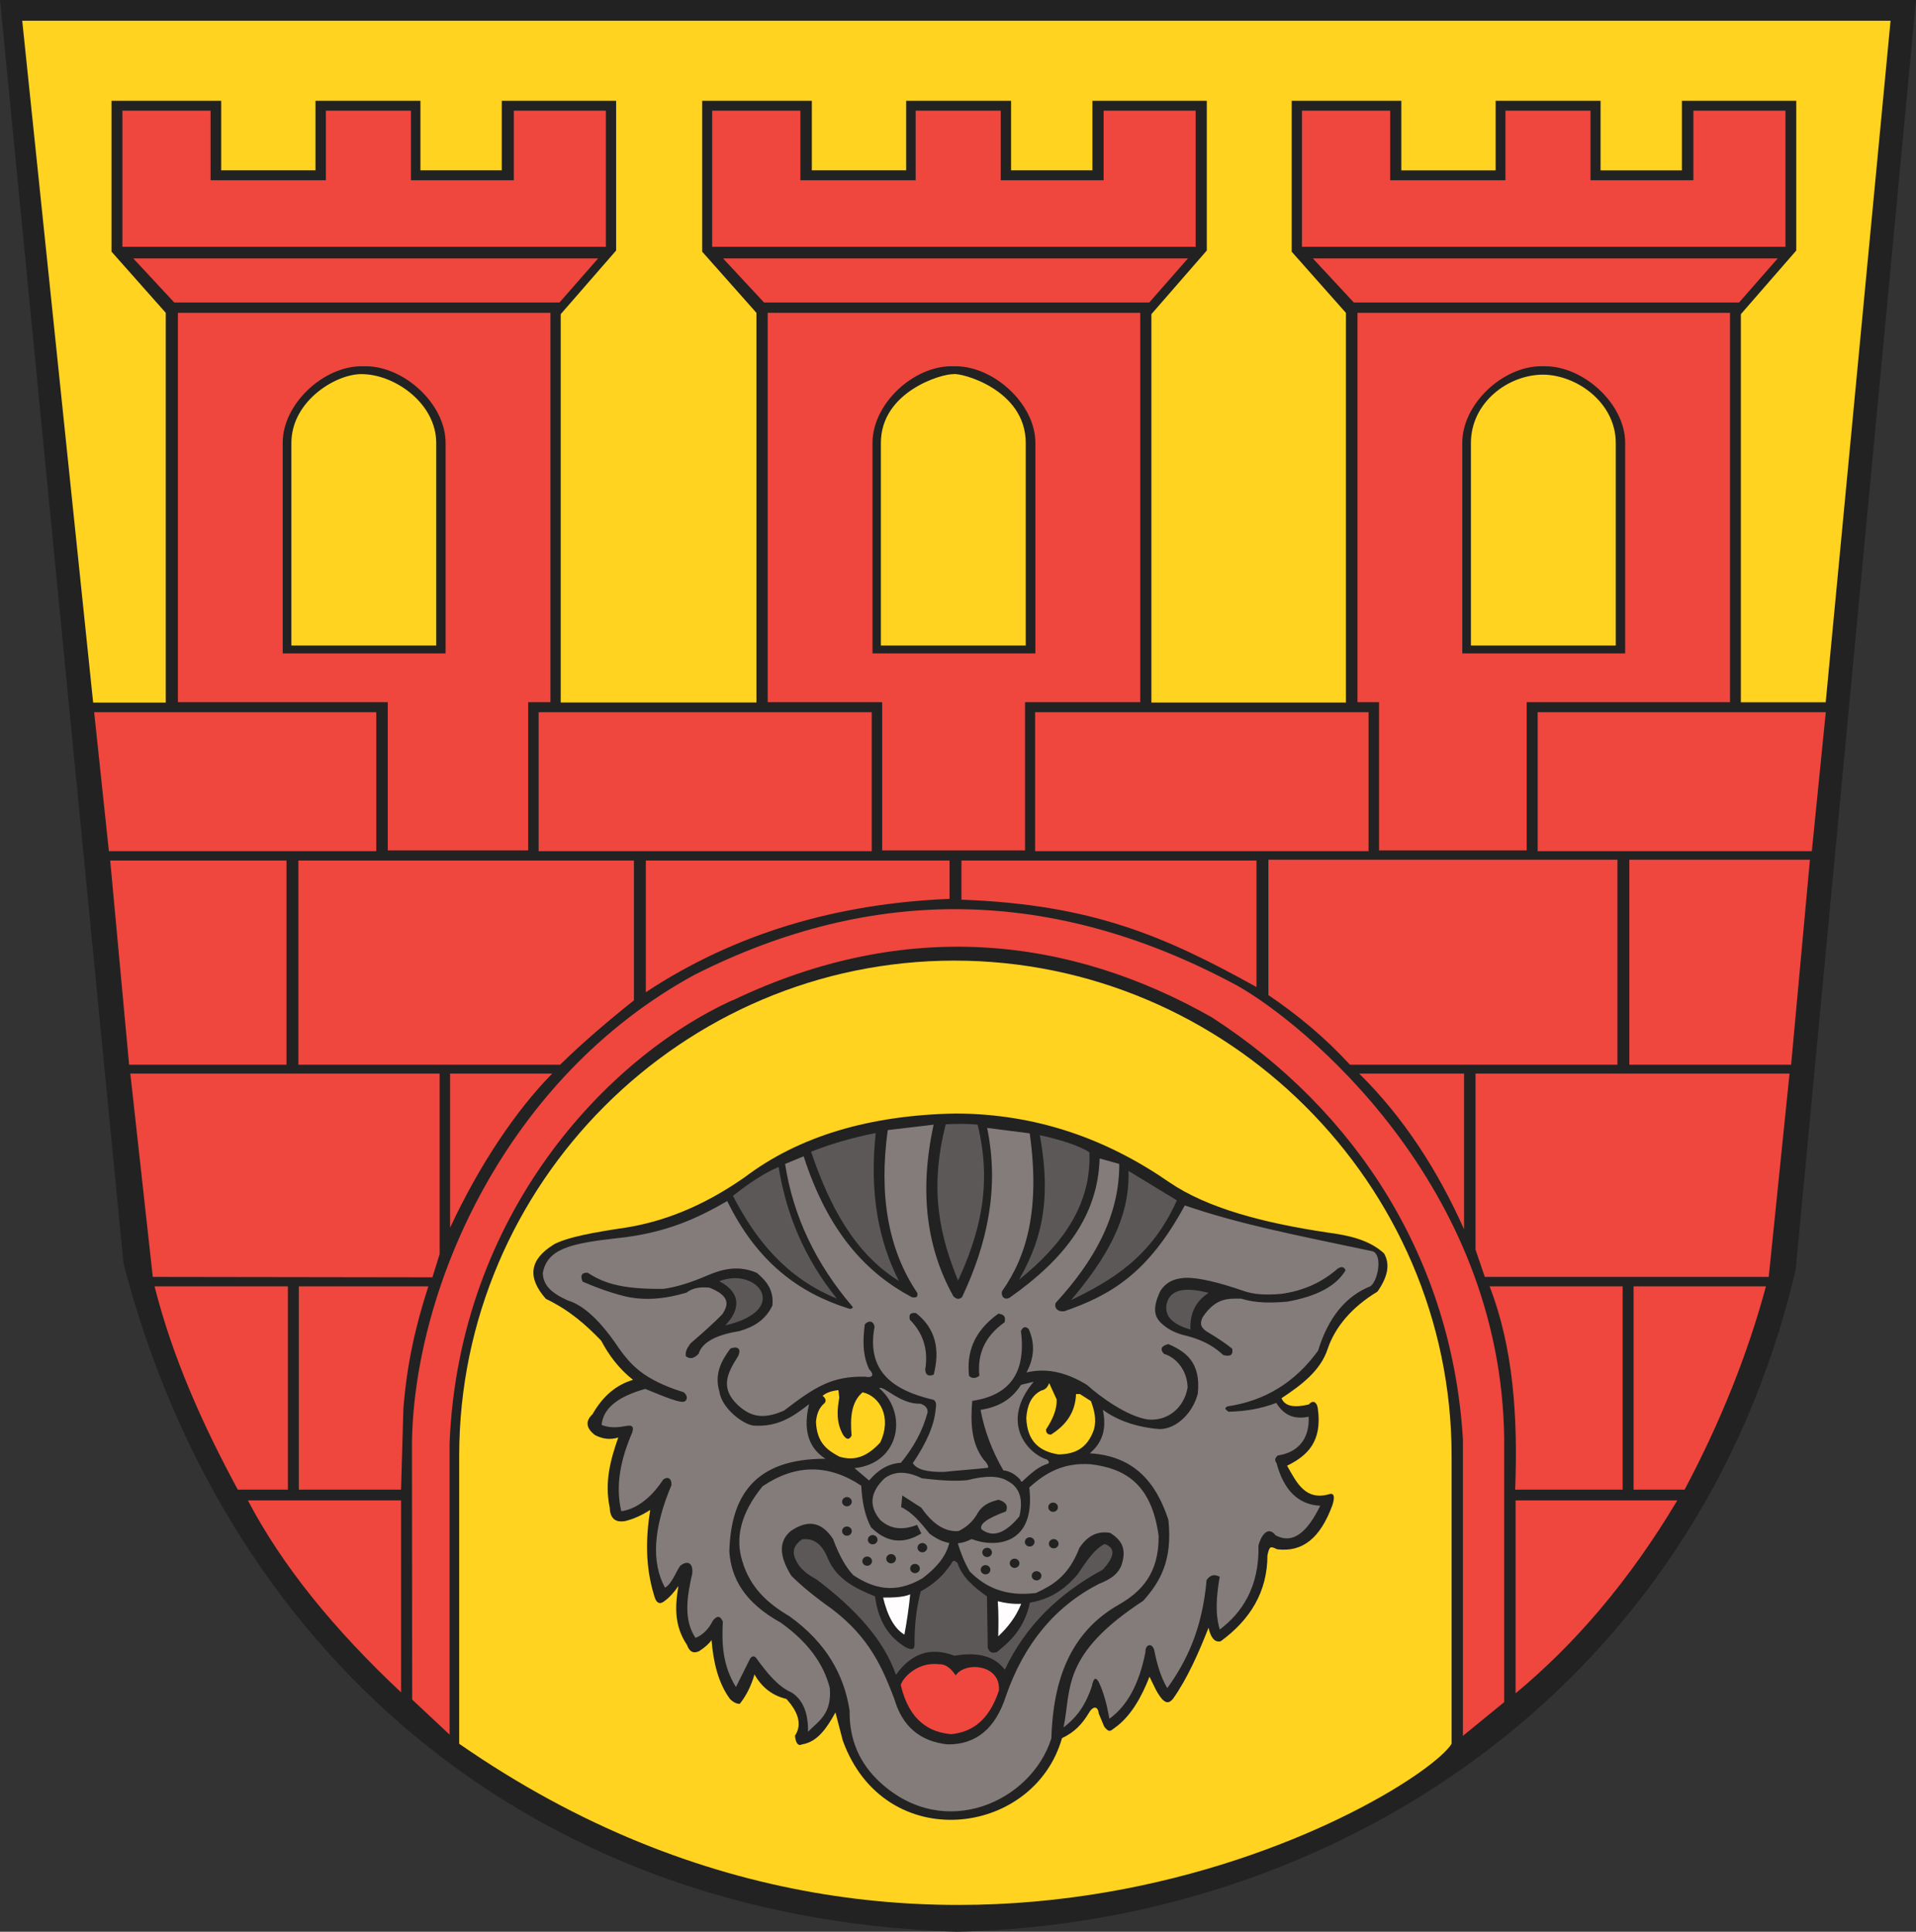<?xml version="1.0" encoding="ISO-8859-1" standalone="yes"?>
<svg width="565.945" height="570.621">
  <rect width="100%" height="100%" fill="#333333" stroke="none"/>
  <defs> 
    <marker id="ArrowEnd" viewBox="0 0 10 10" refX="0" refY="5" 
     markerUnits="strokeWidth" 
     markerWidth="4" 
     markerHeight="3" 
     orient="auto"> 
        <path d="M 0 0 L 10 5 L 0 10 z" /> 
    </marker>
    <marker id="ArrowStart" viewBox="0 0 10 10" refX="10" refY="5" 
     markerUnits="strokeWidth" 
     markerWidth="4" 
     markerHeight="3" 
     orient="auto"> 
        <path d="M 10 0 L 0 5 L 10 10 z" /> 
    </marker> </defs>
<g>
<path style="stroke:none; fill-rule:evenodd; fill:#222222" d="M 0 0L 565.945 0L 530.398 375.113C 501.078 499.656 393.5 568.363 282.508 570.621C 154.691 566.586 65.867 486.363 36.488 373.242L 0.008 0"/>
<path style="stroke:none; fill-rule:evenodd; fill:#ef463e" d="M 384.578 32.688L 410.625 32.688L 410.625 53.25L 444.672 53.25L 444.672 32.688L 469.805 32.688L 469.805 53.25L 500.191 53.25L 500.191 32.688L 527.383 32.688L 527.383 72.902L 384.57 72.902L 384.57 32.688L 384.578 32.688zM 387.777 76.328L 525.105 76.328L 513.684 89.352L 399.891 89.352L 387.781 76.328L 387.777 76.328zM 400.965 92.41L 511.012 92.41L 511.012 207.422L 450.953 207.422L 450.953 251.207L 407.336 251.207L 407.336 207.422L 400.973 207.422L 400.973 92.41L 400.965 92.41zM 455.266 108.188L 456.414 108.188C 467.82 108.188 480.035 119.383 480.035 130.789L 480.035 193.012L 431.926 193.012L 431.926 130.789C 431.926 119.383 443.852 108.188 455.258 108.188L 455.266 108.188zM 210.371 32.688L 236.418 32.688L 236.418 53.25L 270.461 53.25L 270.461 32.688L 295.594 32.688L 295.594 53.25L 325.984 53.25L 325.984 32.688L 353.172 32.688L 353.172 72.902L 210.359 72.902L 210.359 32.688L 210.371 32.688zM 213.57 76.328L 350.895 76.328L 339.473 89.352L 225.68 89.352L 213.57 76.328zM 226.754 92.41L 336.801 92.41L 336.801 207.422L 302.777 207.422L 302.777 251.207L 260.578 251.207L 260.578 207.422L 226.762 207.422L 226.762 92.41L 226.754 92.41zM 281.055 108.188L 282.207 108.188C 293.613 108.188 305.828 119.383 305.828 130.789L 305.828 193.012L 257.723 193.012L 257.723 130.789C 257.723 119.383 269.648 108.188 281.055 108.188zM 36.16 32.688L 62.207 32.688L 62.207 53.25L 96.254 53.25L 96.254 32.688L 121.387 32.688L 121.387 53.25L 151.777 53.25L 151.777 32.688L 178.965 32.688L 178.965 72.902L 36.156 72.902L 36.156 32.688L 36.16 32.688zM 39.359 76.328L 176.684 76.328L 165.262 89.352L 51.469 89.352L 39.359 76.328zM 52.543 92.41L 162.59 92.41L 162.59 207.422L 156.016 207.422L 156.016 251.207L 114.535 251.207L 114.535 207.422L 52.547 207.422L 52.547 92.41L 52.543 92.41zM 106.848 108.188L 107.996 108.188C 119.402 108.188 131.617 119.383 131.617 130.789L 131.617 193.012L 83.508 193.012L 83.508 130.789C 83.508 119.383 95.434 108.188 106.84 108.188L 106.848 108.188zM 305.75 210.375L 404.242 210.375L 404.242 251.426L 305.75 251.426L 305.75 210.375zM 159.094 210.375L 257.492 210.375L 257.492 251.426L 159.094 251.426L 159.094 210.375zM 27.812 210.375L 111.141 210.375L 111.141 251.426L 32.16 251.426L 27.812 210.375zM 454.184 210.375L 539.297 210.375L 535.18 251.426L 454.187 251.426L 454.187 210.375L 454.184 210.375zM 32.551 254.199L 84.625 254.199L 84.625 314.512L 38.137 314.512L 32.551 254.199zM 88.133 254.199L 187.25 254.199L 187.25 295.504C 179.676 301.535 172.32 307.781 165.441 314.512L 88.137 314.512L 88.137 254.199L 88.133 254.199zM 190.762 254.199L 280.477 254.199L 280.477 265.52C 247.102 266.895 217.035 275.75 190.762 293.098L 190.762 254.195L 190.762 254.199zM 283.988 254.199L 371.141 254.199L 371.141 291.567C 343.895 276.43 322.465 267.18 283.988 265.762L 283.988 254.199zM 374.656 253.945L 477.758 253.945L 477.758 314.512L 398.742 314.512C 391.453 306.551 383.34 299.824 374.66 293.945L 374.66 253.949L 374.656 253.945zM 481.266 253.945L 534.621 253.945L 529.059 314.512L 481.266 314.512L 481.266 253.945zM 435.828 317.133L 528.59 317.133L 522.445 377.192L 438.582 377.192L 435.832 369.121L 435.832 317.137L 435.828 317.133zM 401.477 317.133L 432.453 317.133L 432.453 363.129C 424.734 345.844 414.754 330.25 401.477 317.133zM 38.492 317.133L 129.855 317.133L 129.855 370.469L 127.727 377.313L 45.129 377.192L 38.496 317.133L 38.492 317.133zM 132.949 317.133L 163.109 317.133C 152.406 328.004 141.574 344.145 132.949 362.656L 132.949 317.133zM 482.52 379.981L 521.629 379.981C 516.227 400 508.219 420.016 497.598 440.039L 482.523 440.039L 482.523 379.981L 482.52 379.981zM 439.992 379.981L 479.301 379.981L 479.301 440.039L 447.543 440.039C 448.414 418.328 446.914 397.801 439.992 379.981zM 45.652 379.981L 85.039 379.981L 85.039 440.039L 70.242 440.039C 59.766 420.676 50.914 400.84 45.652 379.981zM 88.262 379.981L 126.527 379.981C 122.586 392.184 120.238 402.883 119.16 415.938L 118.461 440.035L 88.266 440.035L 88.266 379.977L 88.262 379.981zM 73.219 443.207L 118.473 443.207L 118.473 499.91C 98.695 481.371 83.309 462.492 73.219 443.207zM 447.672 443.207L 495.441 443.207C 481.102 467.254 464.992 485.828 447.672 500.192L 447.672 443.207zM 444.305 425.344L 444.305 502.801L 432.109 512.766L 432.109 425.102C 428.902 372.055 400.793 328.254 358.012 300.555C 316.281 276.817 267.871 270.863 216.395 295.504L 216.344 295.473C 179.273 312.375 135.617 358.563 132.801 426.207L 132.801 512.402L 121.746 502.051L 121.684 425.856C 122.492 380.133 149.41 318.293 205.187 287.93C 257.773 261.371 311.172 261.848 365.457 291.149C 384.844 302.004 443.598 349.832 444.313 425.34L 444.305 425.344zM 281.008 512.266C 287 511.637 292.063 508.395 295.059 499.399C 295.699 491.645 285.082 490.711 282.293 494.895C 280.914 492.859 279.336 491.492 277.316 491.598C 270.523 490.785 266.234 496.301 266.078 497.789C 268.609 508.582 274.84 511.766 281.012 512.266"/>
<path style="stroke:none; fill-rule:evenodd; fill:#ffd31f" d="M 455.871 110.664C 465.949 110.817 477.266 119.07 477.266 130.856L 477.266 190.692L 434.477 190.692L 434.477 130.856C 434.477 118.977 445.375 110.664 455.871 110.664zM 107.461 110.527C 117.074 110.899 128.855 119.375 128.855 130.856L 128.855 190.692L 86.066 190.692L 86.066 130.856C 86.066 118.199 99.805 110.027 107.461 110.527zM 281.586 110.527C 283.609 110.008 302.98 114.902 302.98 130.856L 302.98 190.692L 260.191 190.692L 260.191 130.856C 260.191 115.707 278.094 110.41 281.586 110.527zM 254.801 411.277C 259.824 412.383 263.551 418.586 259.996 426.113C 256.145 430.277 252.461 431.664 247.91 430.277C 244.535 428.457 241.273 426.348 241.023 419.996C 241.234 418 241.668 416.047 243.621 414.402C 244.098 413.711 243.879 413.016 242.973 412.324C 244.012 411.414 245.57 410.852 247.648 410.633C 247.734 411.367 247.82 412.106 247.906 412.844C 247.254 416.531 246.949 420.219 249.074 423.906C 250.066 425.336 250.891 425.379 251.543 424.035C 251.078 418.797 251.445 414.09 254.789 411.281L 254.801 411.277zM 309.898 408.547C 309.469 409.805 308.687 410.539 307.563 410.758C 304.531 412.274 303.406 415.223 303.145 418.824C 303.383 425.938 307.195 428.758 312.629 429.625C 317.121 429.555 321.086 428.188 323.152 422.207C 323.934 419.215 323.195 416.524 322.246 413.879C 321.164 413.188 320.082 412.492 319 411.801C 318.613 411.801 318.223 411.801 317.832 411.801C 317.641 417.309 314.781 421.039 310.426 423.774C 309.43 423.774 308.953 423.254 308.996 422.215C 310.941 419.266 312.242 416.317 312.113 413.367C 311.379 411.762 310.641 410.156 309.906 408.555L 309.898 408.547zM 281.902 283.758C 362.348 283.758 428.773 349.578 428.773 430.024L 428.773 515.098C 419.375 530.371 278.398 614.137 135.637 515.098L 135.637 430.024C 135.637 349.578 201.453 283.758 281.902 283.758zM 163.375 367.711C 167.469 365.414 175.813 363.965 184.766 362.637C 196.031 360.856 207.695 356.324 219.934 347.774C 235.883 335.692 256.672 329.406 282.293 328.922C 306.402 329.012 327.066 336.563 345.375 349.223C 356.609 356.899 373.168 361.246 392.145 364.086C 398.348 364.922 404.34 366.164 408.82 370.246C 410.57 373.356 410.086 376.899 406.887 381.524C 399.168 386.192 394.266 392.129 392.145 398.524C 390.031 404.934 384.313 409.203 378.527 413.024C 379.57 415.473 382.309 415.875 386.582 414.875C 387.734 413.5 388.945 414.067 389.238 415.922C 390.687 425.945 386.063 430.067 380.176 432.961C 383.031 438.008 385.613 443.512 392.863 441.297C 394.07 441.094 394.313 442.176 393.586 444.559C 389.965 454.422 384.73 458.57 377.234 457.649C 375.207 456.676 375.004 456.676 374.375 459.422C 374.359 470.285 369.23 478.465 360.602 484.801C 358.75 485.328 357.539 483.52 356.977 480.813C 354.059 488.262 350.676 495.899 346.465 501.84C 345.109 503.461 344.129 502.813 343.203 501.84C 341.645 500.016 340.668 497.531 339.539 495.274C 337.207 501.281 333.984 507.125 329.066 510.543C 328.023 511.274 327.648 511.926 326.168 510.063C 325.687 508.856 325.043 507.406 324.559 506.195C 324.238 503.477 322.543 504.25 321.578 506.074C 319.594 509.309 317.5 511.606 313.687 513.445C 305.352 542.688 261.277 548.133 248.949 514.172C 248.227 511.395 247.5 508.613 246.777 505.836C 244.246 510.434 241.465 514.543 236.992 515.262C 235.785 515.863 235.059 515.024 234.816 512.727C 236.871 509.586 236.023 505.961 232.281 501.852C 228.176 500.887 225.031 498.469 222.855 494.602C 221.891 497.985 220.441 500.883 218.508 503.301C 217.543 503.301 216.574 502.82 215.609 501.852C 212.168 497.141 210.715 491.098 210.172 484.449C 209.449 485.535 208.238 486.621 206.547 487.711C 204.855 488.555 203.648 487.949 202.922 485.899C 199.043 480.098 199.41 474.297 200.387 468.496C 199.059 470.43 197.73 471.879 196.402 472.844C 194.832 474.172 193.746 473.567 193.141 471.031C 190.605 462.692 190.723 454.356 192.055 446.016C 189.637 447.586 187.223 448.672 184.805 449.277C 181.785 449.879 180.215 448.555 180.094 445.293C 178.516 437.801 180.328 431.152 182.629 424.629C 180.336 425.352 178.039 425.109 175.742 423.906C 173.086 421.852 172.844 419.797 175.02 417.746C 178.039 412.43 182.027 409.047 186.98 407.598C 182.754 404.277 179.852 400.289 177.555 395.996C 173.211 391.524 168.5 387.172 161.242 383.672C 155.684 377.391 156.41 372.07 163.418 367.723L 163.375 367.711zM 6.523 6.121L 558.43 6.121L 539.273 207.445L 514.211 207.445L 514.211 92.809L 530.578 74.004L 530.578 29.777L 496.801 29.777L 496.801 50.324L 472.773 50.324L 472.773 29.777L 441.781 29.777L 441.781 50.324L 413.922 50.324L 413.922 29.777L 381.535 29.777L 381.535 74.352L 397.555 92.414L 397.555 207.524L 340.094 207.524L 340.094 92.805L 356.461 74L 356.461 29.774L 322.68 29.774L 322.68 50.32L 298.652 50.32L 298.652 29.774L 267.66 29.774L 267.66 50.32L 239.801 50.32L 239.801 29.774L 207.414 29.774L 207.414 74.348L 223.434 92.41L 223.434 207.52L 165.625 207.52L 165.625 92.801L 181.992 73.996L 181.992 29.77L 148.211 29.77L 148.211 50.317L 124.184 50.317L 124.184 29.77L 93.191 29.77L 93.191 50.317L 65.332 50.317L 65.332 29.77L 32.945 29.77L 32.945 74.344L 48.965 92.406L 48.965 207.539L 27.516 207.539L 6.562 6.109"/>
<path style="stroke:none; fill-rule:evenodd; fill:#5d5858" d="M 247.211 383.609C 237.633 371.766 232.234 358.703 229.988 344.727C 225.492 346.582 220.996 349.735 216.496 353.246C 223.234 366.262 232.18 377.457 247.211 383.606L 247.211 383.609zM 239.578 340.199C 245.813 337.746 252.187 335.969 258.664 334.695C 256.734 352.699 259.617 366.758 265.5 378.371C 252.477 370.305 245.02 356.32 239.578 340.199zM 279.352 332.117C 282.605 331.914 285.742 331.942 288.762 332.203C 293.254 350.414 289.164 364.809 282.992 378.277C 277.871 365.617 274.266 351.899 279.355 332.113L 279.352 332.117zM 333.328 345.879C 333.836 360.465 326.066 372.547 316.375 384.051C 328.43 378.199 340.09 371.383 347.625 354.578C 342.863 351.68 338.098 348.781 333.332 345.879L 333.328 345.879zM 307.137 335.317C 311.035 356.531 306.621 367.973 301.012 378.016C 313.633 367.813 322.422 356.027 321.785 340.375C 318.793 338.438 313.687 336.781 307.141 335.317L 307.137 335.317zM 214.23 391.5C 233.84 387 223.641 374.059 212.465 378.469C 219.43 382.106 218.316 387.32 214.23 391.5zM 357.012 381.906C 353.301 384.289 351.395 387.832 351.629 392.75C 347.02 391.359 343.832 389.25 344.59 385.164C 345.496 381.652 348.527 379.731 357.016 381.906L 357.012 381.906zM 296.793 493.231C 302.934 480.176 312.891 470.594 325.754 463.652C 328.883 460.195 329.91 457.406 326.324 456.086C 323.227 457.563 320.789 461.363 318.313 465.027C 313.793 470.395 309.059 472.613 304.234 473.395C 302.527 481.043 298.555 484.723 294.391 488.067C 293.516 488.133 292.637 488.692 291.758 486.809C 291.684 481.727 291.609 476.645 291.531 471.563C 287.715 468.852 284.203 465.949 282.832 461.703C 282.262 461.297 281.691 460.481 281.117 461.703C 278.828 465.254 275.777 468.047 271.961 470.07C 270.801 474.613 270.074 479.703 270.133 485.774C 270.168 487.262 269.293 487.531 267.5 486.574C 262.828 483.785 259.469 479.238 258.457 471.555C 252.738 469.215 247.258 466.586 244.609 460.551C 243.125 456.731 240.871 454.246 236.941 454.703C 234.828 456.152 233.758 457.988 234.996 460.664C 236.305 463.637 238.754 465.188 241.289 466.625C 252.73 475.281 261.133 484.527 264.641 494.715C 268.969 488.688 274.543 486.262 281.922 489.098C 288.863 487.875 293.824 489.25 296.801 493.223"/>
<path style="stroke:none; fill-rule:evenodd; fill:#fffdfd" d="M 294.723 472.992C 296.949 473.563 299.246 473.859 301.648 473.754C 300.051 477.719 297.637 480.754 294.852 483.363C 294.934 479.906 294.977 476.449 294.727 472.992L 294.723 472.992zM 260.852 471.91C 264.07 471.934 266.992 471.781 268.855 470.957C 268.461 474.922 267.879 478.891 267.141 482.856C 264.289 481.145 262.18 477.527 260.852 471.91"/>
<path style="stroke:none; fill-rule:evenodd; fill:#847c7a" d="M 254.398 438.863C 244.68 432.402 234.961 432.465 225.238 439.043C 218.629 447.176 217.18 454.453 219.262 461.141C 221.613 469.156 226.988 473.774 233.207 477.442C 244 485.199 249.344 494.676 250.957 505.336C 250.84 513.848 253.852 520.91 260.012 526.527C 279.027 544.035 304.75 532.078 310.547 513.488C 311.055 496.524 315.945 482.274 330.469 474.004C 337.141 470.192 342.336 464.789 342.238 453.719C 340.133 438.043 331.98 433.699 322.137 432.527C 314.09 431.953 308.687 435.149 304.027 439.406C 306.066 456.664 293.684 457.258 287.004 454.621C 285.586 455.356 284.227 455.762 282.914 455.887C 283.777 458.66 284.809 461.438 286.457 464.215C 291.074 468.863 297.051 471.699 306.016 470.555C 310.805 468.27 315.547 465.781 318.875 457.152C 321.047 454.012 323.824 452.082 327.93 452.805C 330.711 454.609 332.949 456.84 331.371 462.039C 330.316 465.149 327.66 466.656 324.672 467.832C 311.613 474.512 302.473 485.602 297.141 500.977C 294.063 510.574 288.328 515.344 279.934 515.285C 271.785 514.442 266.531 509.973 264.176 501.883C 260.703 492.84 256.98 483.813 245.703 475.258C 240.754 471.758 236.77 468.496 233.75 465.477C 230.07 459.621 230.008 455.215 233.57 452.258C 238.172 449.106 242.43 449.074 246.066 454.609C 247.816 459.375 249.809 462.938 252.043 465.293C 257.883 469.129 264.25 471.063 272.508 466.195C 276.223 463.348 279.324 460.149 280.395 455.785C 278.324 455.434 276.375 454.414 274.5 452.977C 271.906 449.656 269.25 446.574 266.172 445.192C 266.289 444.047 266.41 442.899 266.531 441.75C 268.398 442.957 270.273 444.164 272.145 445.371C 275.582 450.32 279.266 452.613 283.191 452.254C 285.754 450.957 287.324 449.328 288.441 447.547C 290.008 444.524 292.422 443.621 294.961 443.02C 297.133 443.68 297.855 444.828 297.133 446.461C 290.914 448.754 289.344 450.383 289.891 451.711C 293.148 454.305 296.891 453.039 301.117 447.91C 302.32 442.719 301.117 439.219 297.496 437.406C 295.023 435.899 291.098 435.84 285.727 437.227C 281.563 437.649 276.973 437.227 272.324 436.684C 267.285 434.242 263.902 434.785 261.277 436.684C 256.992 440.789 256.57 444.895 260.012 449C 262.906 451.652 266.531 452.137 270.879 450.445C 271.301 451.289 271.723 452.133 272.145 452.977C 266.426 456.477 261.566 455.391 257.293 451.168C 255.605 448.031 254.637 443.926 254.398 438.852L 254.398 438.863zM 311.063 443.856C 311.848 443.856 312.492 444.469 312.492 445.223C 312.492 445.977 311.852 446.59 311.063 446.59C 310.277 446.59 309.633 445.977 309.633 445.223C 309.633 444.469 310.273 443.856 311.063 443.856zM 306.176 464.113C 306.961 464.113 307.605 464.727 307.605 465.481C 307.605 466.235 306.965 466.848 306.176 466.848C 305.391 466.848 304.746 466.235 304.746 465.481C 304.746 464.727 305.387 464.113 306.176 464.113zM 311.242 454.641C 312.027 454.641 312.672 455.254 312.672 456.008C 312.672 456.762 312.031 457.375 311.242 457.375C 310.457 457.375 309.813 456.762 309.813 456.008C 309.813 455.254 310.453 454.641 311.242 454.641zM 304.152 454.106C 304.937 454.106 305.578 454.719 305.578 455.473C 305.578 456.227 304.937 456.84 304.152 456.84C 303.367 456.84 302.723 456.227 302.723 455.473C 302.723 454.719 303.363 454.106 304.152 454.106zM 299.684 460.418C 300.469 460.418 301.113 461.031 301.113 461.785C 301.113 462.539 300.473 463.152 299.684 463.152C 298.898 463.152 298.254 462.539 298.254 461.785C 298.254 461.031 298.895 460.418 299.684 460.418zM 291.578 457.203C 292.363 457.203 293.004 457.817 293.004 458.57C 293.004 459.324 292.363 459.938 291.578 459.938C 290.793 459.938 290.148 459.324 290.148 458.57C 290.148 457.817 290.789 457.203 291.578 457.203zM 291.102 462.328C 291.887 462.328 292.531 462.942 292.531 463.695C 292.531 464.449 291.891 465.063 291.102 465.063C 290.316 465.063 289.672 464.449 289.672 463.695C 289.672 462.942 290.313 462.328 291.102 462.328zM 270.273 461.965C 271.059 461.965 271.703 462.578 271.703 463.332C 271.703 464.086 271.063 464.699 270.273 464.699C 269.488 464.699 268.844 464.086 268.844 463.332C 268.844 462.578 269.484 461.965 270.273 461.965zM 272.445 455.805C 273.23 455.805 273.875 456.418 273.875 457.172C 273.875 457.926 273.234 458.539 272.445 458.539C 271.66 458.539 271.016 457.926 271.016 457.172C 271.016 456.418 271.656 455.805 272.445 455.805zM 263.211 459.067C 263.996 459.067 264.641 459.68 264.641 460.434C 264.641 461.188 264 461.801 263.211 461.801C 262.426 461.801 261.781 461.188 261.781 460.434C 261.781 459.68 262.422 459.067 263.211 459.067zM 256.145 459.789C 256.93 459.789 257.57 460.402 257.57 461.156C 257.57 461.91 256.93 462.524 256.145 462.524C 255.359 462.524 254.715 461.91 254.715 461.156C 254.715 460.402 255.355 459.789 256.145 459.789zM 257.773 453.453C 258.559 453.453 259.203 454.067 259.203 454.82C 259.203 455.574 258.563 456.188 257.773 456.188C 256.988 456.188 256.344 455.574 256.344 454.82C 256.344 454.067 256.984 453.453 257.773 453.453zM 250.168 450.914C 250.953 450.914 251.598 451.527 251.598 452.281C 251.598 453.035 250.957 453.649 250.168 453.649C 249.383 453.649 248.738 453.035 248.738 452.281C 248.738 451.527 249.379 450.914 250.168 450.914zM 250.168 442.223C 250.953 442.223 251.598 442.836 251.598 443.59C 251.598 444.344 250.957 444.957 250.168 444.957C 249.383 444.957 248.738 444.344 248.738 443.59C 248.738 442.836 249.379 442.223 250.168 442.223zM 259.711 410.07C 268.305 417.481 265.77 432.301 252.398 433.676C 253.836 434.895 255.277 436.113 256.719 437.332C 259.168 434.426 262.105 432.348 266.109 432.098C 269.777 427.633 272.547 422.715 274.004 417.137C 274.012 415.996 273.387 415.125 271.844 414.645C 265.77 414.836 260.965 409.098 259.711 410.074L 259.711 410.07zM 305.34 408.156C 304.098 408.457 302.848 408.762 301.602 409.067C 299.328 412.52 296.129 415.445 289.633 416.461C 290.848 422.871 293.152 428.801 296.363 434.328C 298.551 434.582 300.047 435.703 301.348 437.07C 301.566 437.789 301.898 437.844 302.344 437.235C 304.695 435.047 307.051 433.047 309.406 432.414C 310.262 432 309.645 431.586 309.324 431.168C 303.535 429.418 295.242 420.168 305.336 408.149L 305.34 408.156zM 360.316 481.34C 366.715 476.477 371.992 468.988 371.727 456.527C 372.684 452.953 374.785 450.867 376.746 453.496C 382.121 456.399 386.316 452.211 389.973 444.785C 383.523 444.465 379.219 440.27 377.07 432.203C 376.301 431.203 376.758 430.551 377.391 429.945C 384.004 428.981 386.852 424.387 386.543 418.481C 381.922 419.449 379.035 417.742 376.992 414.41C 372.152 416.235 367.691 416.902 362.852 417.012C 361.852 416.16 361.551 416.086 362.551 415.434C 373.625 413.824 382.555 408.336 389.328 398.981C 392.336 389.195 397.5 382.852 404.813 379.945C 407.031 378.277 408.457 370.766 405.457 369.625C 380.824 364.453 365.895 361.524 349.965 356.074C 339.004 376.328 327.934 382.621 314.379 387.332C 311.934 387.625 311.285 385.758 311.898 384.789C 323.027 372.637 330.664 359.41 330.609 343.817C 328.676 343.281 326.738 342.742 324.805 342.207C 324.293 359.012 314.734 371.695 298.215 383.336C 296.309 384.352 295.48 382.215 296.094 381.246C 303.297 371.031 307.277 357.051 304.156 334.785C 299.965 334.25 295.77 333.711 291.574 333.176C 295.219 350.785 291.695 367.293 284.156 383.184C 283.297 383.918 282.437 383.809 281.578 382.863C 274 369.207 271.309 352.754 275.773 332.211C 271.258 332.746 266.742 333.285 262.223 333.82C 259.535 353.285 262.437 369.309 270.934 381.891C 271.117 382.77 271.063 383.504 269.324 383.18C 256.043 376.086 244.645 364.149 237.387 341.563C 235.563 342.313 233.73 343.067 231.902 343.82C 234.266 359.199 240.934 373.285 251.906 386.086C 251.73 386.672 251.191 386.781 250.293 386.406C 236.207 381.895 223.73 373.074 214.805 354.789C 206.211 359.738 196.863 364.262 182.219 365.758C 168.344 367.317 161.641 368.942 160.324 376.078C 160.477 379.535 162.586 381.813 167.699 384.141C 172.359 385.52 177.402 390.149 182.863 398.336C 186.219 402.934 189.852 407.508 201.895 411.238C 203.273 412.258 203.023 413.578 202.195 414C 200.887 414.516 196.629 412.746 190.605 410.274C 182.434 412.531 178.133 416.078 177.703 420.918C 180.066 421.856 182.434 421.703 184.801 421.238C 187.203 420.754 187.145 421.848 186.734 423.172C 183.402 430.914 181.68 438.656 183.512 446.399C 186.949 445.969 191.629 443.559 195.891 437.067C 197.234 435.996 198.406 436.727 198.352 438.656C 192.977 451.344 192.332 461.453 196.418 468.981C 198.473 467.918 199.785 464.008 200.926 462.531C 202.801 460.961 204.813 461.363 204.48 464.789C 202.863 471.781 201.887 478.559 205.445 483.82C 207.594 482.961 209.316 481.242 210.605 478.66C 211.57 477.563 212.539 476.867 213.508 478.981C 213.18 485.43 213.391 491.883 217.375 498.336C 218.77 495.543 220.168 492.746 221.566 489.949C 222.211 489.051 222.855 489.051 223.5 489.949C 226.617 494.254 229.84 498.235 233.824 499.949C 237.156 502.098 238.77 505.969 238.664 511.563C 241.73 508.41 245.719 506.402 245.113 498.66C 243.289 491.348 238.449 484.895 230.598 479.305C 219.734 473.285 215.973 466.078 215.434 458.336C 215.859 442.043 222.742 430.859 243.824 430.914C 238.77 427.692 237.156 422.313 238.984 414.785C 234.324 418.402 229.828 421.602 222.531 421.109C 219.156 420.645 213.168 415.758 212.531 411.238C 210.91 405.859 213.059 401.988 215.754 398.336C 217.906 397.563 219.059 398.395 218.012 400.621C 214.773 405.672 212.613 410.055 218.012 415.106C 221.559 418.328 225.215 419.5 231.613 416.664C 240.789 409.633 245.781 406.438 255.605 406.672C 257.828 407.133 258.301 406 256.723 404.461C 254.676 400.055 254.895 395.645 255.434 391.235C 256.5 389.977 257.973 390.055 258.32 391.918C 255.879 405.039 263.711 410.699 275.754 413.496C 276.563 413.996 276.59 414.969 276.398 416.074C 276.035 420.922 273.594 426.352 269.625 432.203C 270.738 434.063 273.859 434.922 278.98 434.781C 282.852 434.352 288 434 291.871 433.567C 292.063 432.832 290.98 431.543 290.574 431.207C 286.805 426.258 286.672 420.121 287.176 413.817C 298.574 412.098 303.07 405.215 301.566 393.168C 302.047 392.231 302.617 391.531 303.824 392.524C 305.758 396.824 305.543 401.125 303.18 405.426C 309.738 403.805 315.848 405.879 321.094 409.102C 324.934 412.602 332.949 418.383 338.988 419.297C 344.566 419.891 349.68 416.215 350.797 409.867C 350.687 404.688 347.281 400.891 343.828 399.942C 342.539 398.547 342.969 397.578 345.117 397.039C 350.285 399.285 354.703 402.399 353.828 411.555C 352.41 417.359 347.488 422.145 342.516 422.149C 335.742 421.613 329.957 419.559 325.762 416.442C 327.168 423.227 324.801 426.832 321.895 429.301C 334.961 430.051 341.52 437.902 345.121 448.981C 346.426 461.258 342.441 467.488 337.703 472.856C 313.336 488.77 316.496 498.953 314.152 510.281C 317.27 507.817 320.285 504.809 322.539 498.024C 322.918 496.02 323.488 495.137 324.473 496.735C 326.008 499.809 326.961 503.625 327.695 507.703C 332.793 504.055 336.445 497.68 338.34 488.024C 338.227 485.777 340.23 485.109 340.918 487.379C 341.727 491.379 342.773 495.266 344.789 498.668C 350.41 490.82 355.09 481.469 356.402 466.727C 357.578 465.055 358.895 465.031 360.273 465.762C 359.293 471.485 358.875 476.621 360.293 481.344L 360.316 481.34zM 395.145 374.731C 390.625 378.707 385.113 381.297 378.406 382.207C 374.305 382.574 370.477 382.465 367.25 381.305C 359.359 378.578 354.273 377.539 350.758 377.445C 346.285 377.531 344.207 379.16 342.801 381.223C 339.891 387.203 341.402 389.527 343.535 391.332C 345.758 393.207 348.148 394.055 350.59 394.617C 355.863 395.985 358.914 398.039 361.34 400.289C 362.937 400.625 364.344 400.703 363.965 398.399C 361.703 396.574 359.121 394.91 356.418 393.305C 354.254 391.883 354.582 390.457 355.273 389.031C 359.199 383.227 362.891 383.598 366.598 383.609C 371.109 385.008 375.621 384.871 380.137 384.512C 388.969 382.953 394.742 379.856 397.449 375.227C 397.012 374.188 396.246 374.024 395.152 374.735L 395.145 374.731zM 173.551 375.938C 177.645 378.574 182.68 380.922 196.016 380.715C 199.805 380.199 204.152 378.844 209.004 376.735C 213.574 374.766 218.301 373.723 223.578 376.004C 226.297 378.344 228.621 380.973 228.148 385.629C 226.195 389.84 222.66 391.988 218.41 393.192C 211.824 394.262 207.461 396.34 206.352 399.895C 205.172 401.141 203.934 401.672 202.574 400.621C 202.34 399.129 203.133 397.977 203.965 396.84C 207.406 393.844 210.82 390.856 213.371 388.211C 215.105 385.535 215.84 382.883 209.598 380.383C 207.016 380.098 204.652 380.363 202.773 381.84C 196.512 383.695 190.309 384.34 184.219 382.832C 179.887 381.711 175.898 380.238 172.094 378.586C 171.422 377.004 171.578 375.922 173.551 375.934L 173.551 375.938zM 286.234 406.457C 287.055 407.152 288.02 407.336 289.289 406.402C 288.648 400.235 290.707 394.844 296.73 390.602C 297.23 388.633 296.18 388.227 294.898 388.043C 287.492 393.359 285.492 399.66 286.234 406.461L 286.234 406.457zM 275.793 406.07C 277.723 398.594 276.344 392.387 270.57 387.875C 269.348 387.742 268.328 387.871 268.738 389.82C 272.852 393.969 274.215 398.93 273.293 404.563C 273.383 406.176 274.219 406.676 275.793 406.063"/>
</g>
</svg>